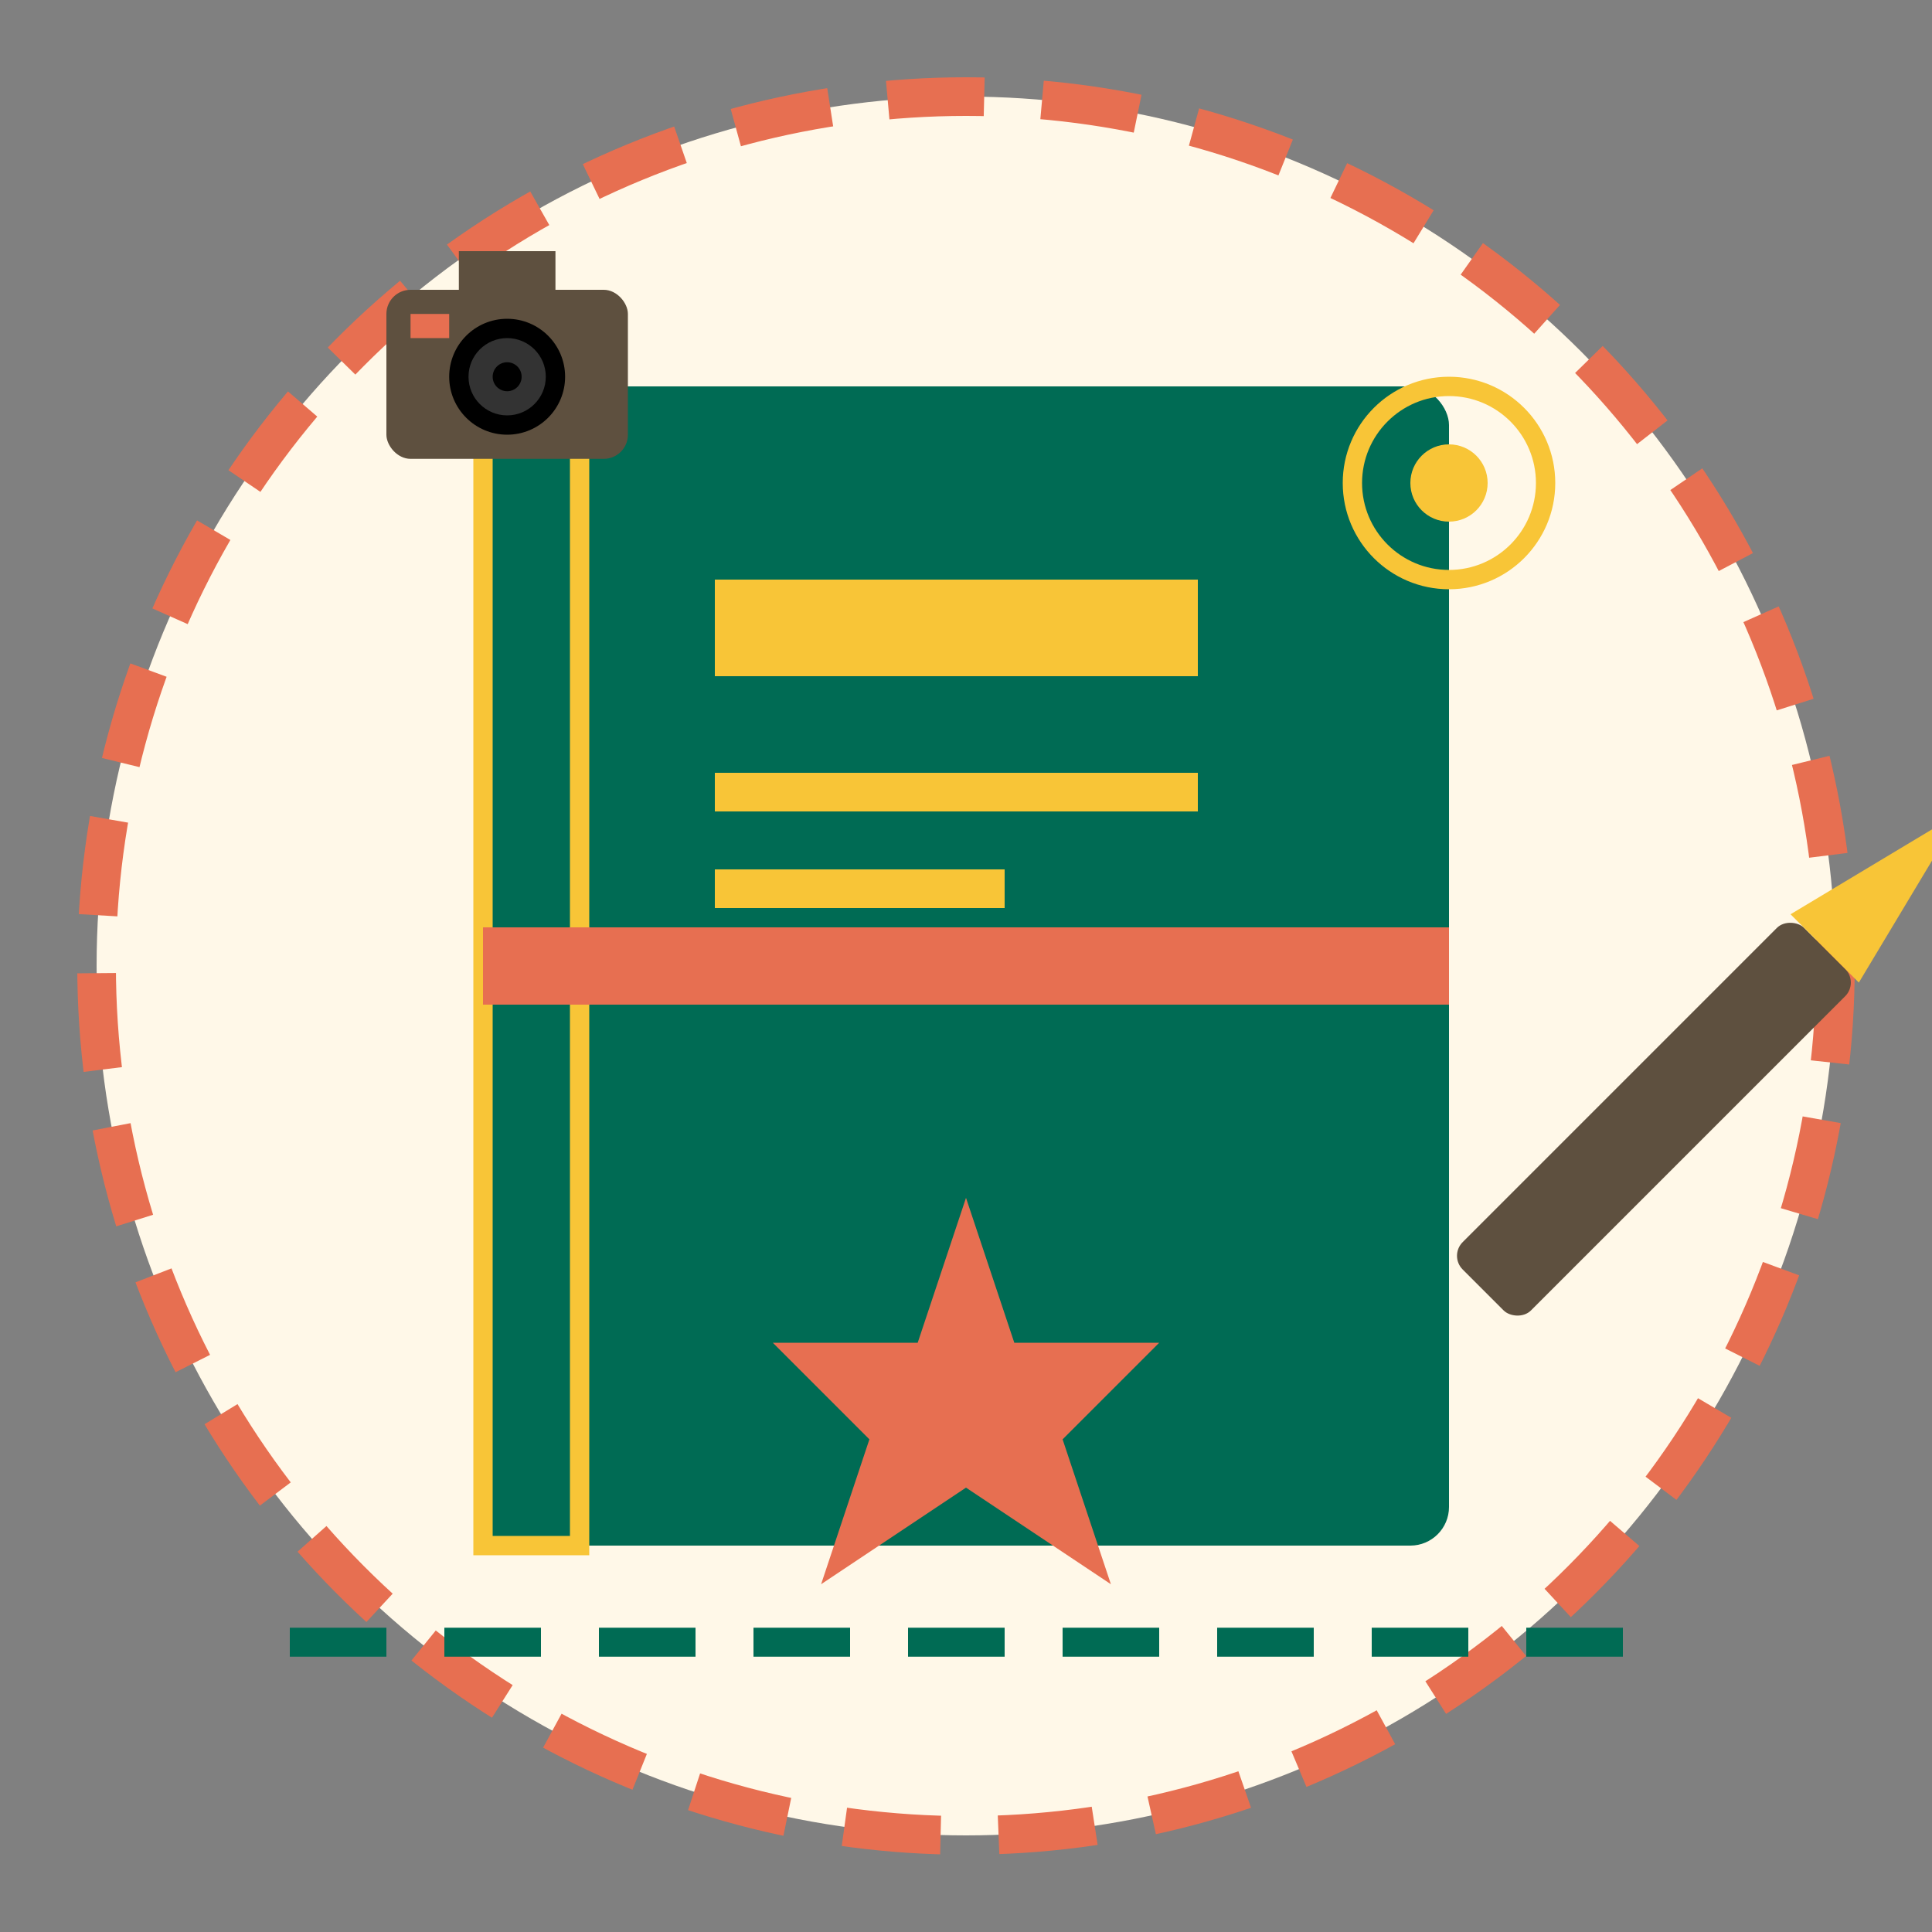 <svg xmlns="http://www.w3.org/2000/svg" viewBox="0 0 100 100" width="100" height="100">
  <rect x="0" y="0" width="100" height="100" fill="#808080" stroke="none"/>
  <!-- Background -->
  <circle cx="50" cy="50" r="45" fill="#fff8e8" />
  
  <!-- Border with Dashed Line -->
  <circle cx="50" cy="50" r="45" fill="none" stroke="#e76f51" stroke-width="2" stroke-dasharray="5,3" />
  
  <!-- Retro Travel Journal/Diary -->
  <g transform="translate(25, 20)">
    <!-- Journal Cover -->
    <rect x="0" y="0" width="50" height="60" rx="2" fill="#006b54" />
    
    <!-- Journal Binding -->
    <rect x="0" y="0" width="5" height="60" fill="#006b54" stroke="#f8c537" stroke-width="1" />
    
    <!-- Journal Elastic Band -->
    <rect x="0" y="28" width="50" height="4" fill="#e76f51" />
    
    <!-- Journal Title -->
    <rect x="12" y="10" width="25" height="5" fill="#f8c537" />
    <rect x="12" y="20" width="25" height="2" fill="#f8c537" />
    <rect x="12" y="25" width="15" height="2" fill="#f8c537" />
    
    <!-- Journal Canada Icon -->
    <g transform="translate(25, 42) scale(0.5)">
      <path d="M 0,0 L 5,15 L 20,15 L 10,25 L 15,40 L 0,30 L -15,40 L -10,25 L -20,15 L -5,15 Z" fill="#e76f51" />
    </g>
  </g>
  
  <!-- Vintage Camera -->
  <g transform="translate(20, 15) scale(0.25)">
    <rect x="0" y="0" width="50" height="35" rx="5" fill="#5e503f" />
    <rect x="15" y="-8" width="20" height="8" fill="#5e503f" />
    <circle cx="25" cy="18" r="12" fill="#000" />
    <circle cx="25" cy="18" r="8" fill="#333" />
    <circle cx="25" cy="18" r="3" fill="#000" />
    <rect x="5" y="5" width="8" height="5" fill="#e76f51" />
  </g>
  
  <!-- Pen -->
  <g transform="translate(75, 65) rotate(-45)">
    <rect x="0" y="0" width="25" height="5" rx="1" fill="#5e503f" />
    <path d="M 25,0 L 35,2.5 L 25,5 Z" fill="#f8c537" />
    <path d="M 35,2.5 L 38,1 L 38,4 Z" fill="#000" />
  </g>
  
  <!-- Decorative Elements -->
  <g transform="translate(15, 85)">
    <path d="M 0,0 L 70,0" stroke="#006b54" stroke-width="1.5" stroke-dasharray="5,3" />
  </g>
  
  <g transform="translate(75, 25)">
    <circle cx="0" cy="0" r="5" fill="none" stroke="#f8c537" stroke-width="1" />
    <circle cx="0" cy="0" r="2" fill="#f8c537" />
  </g>
</svg>
